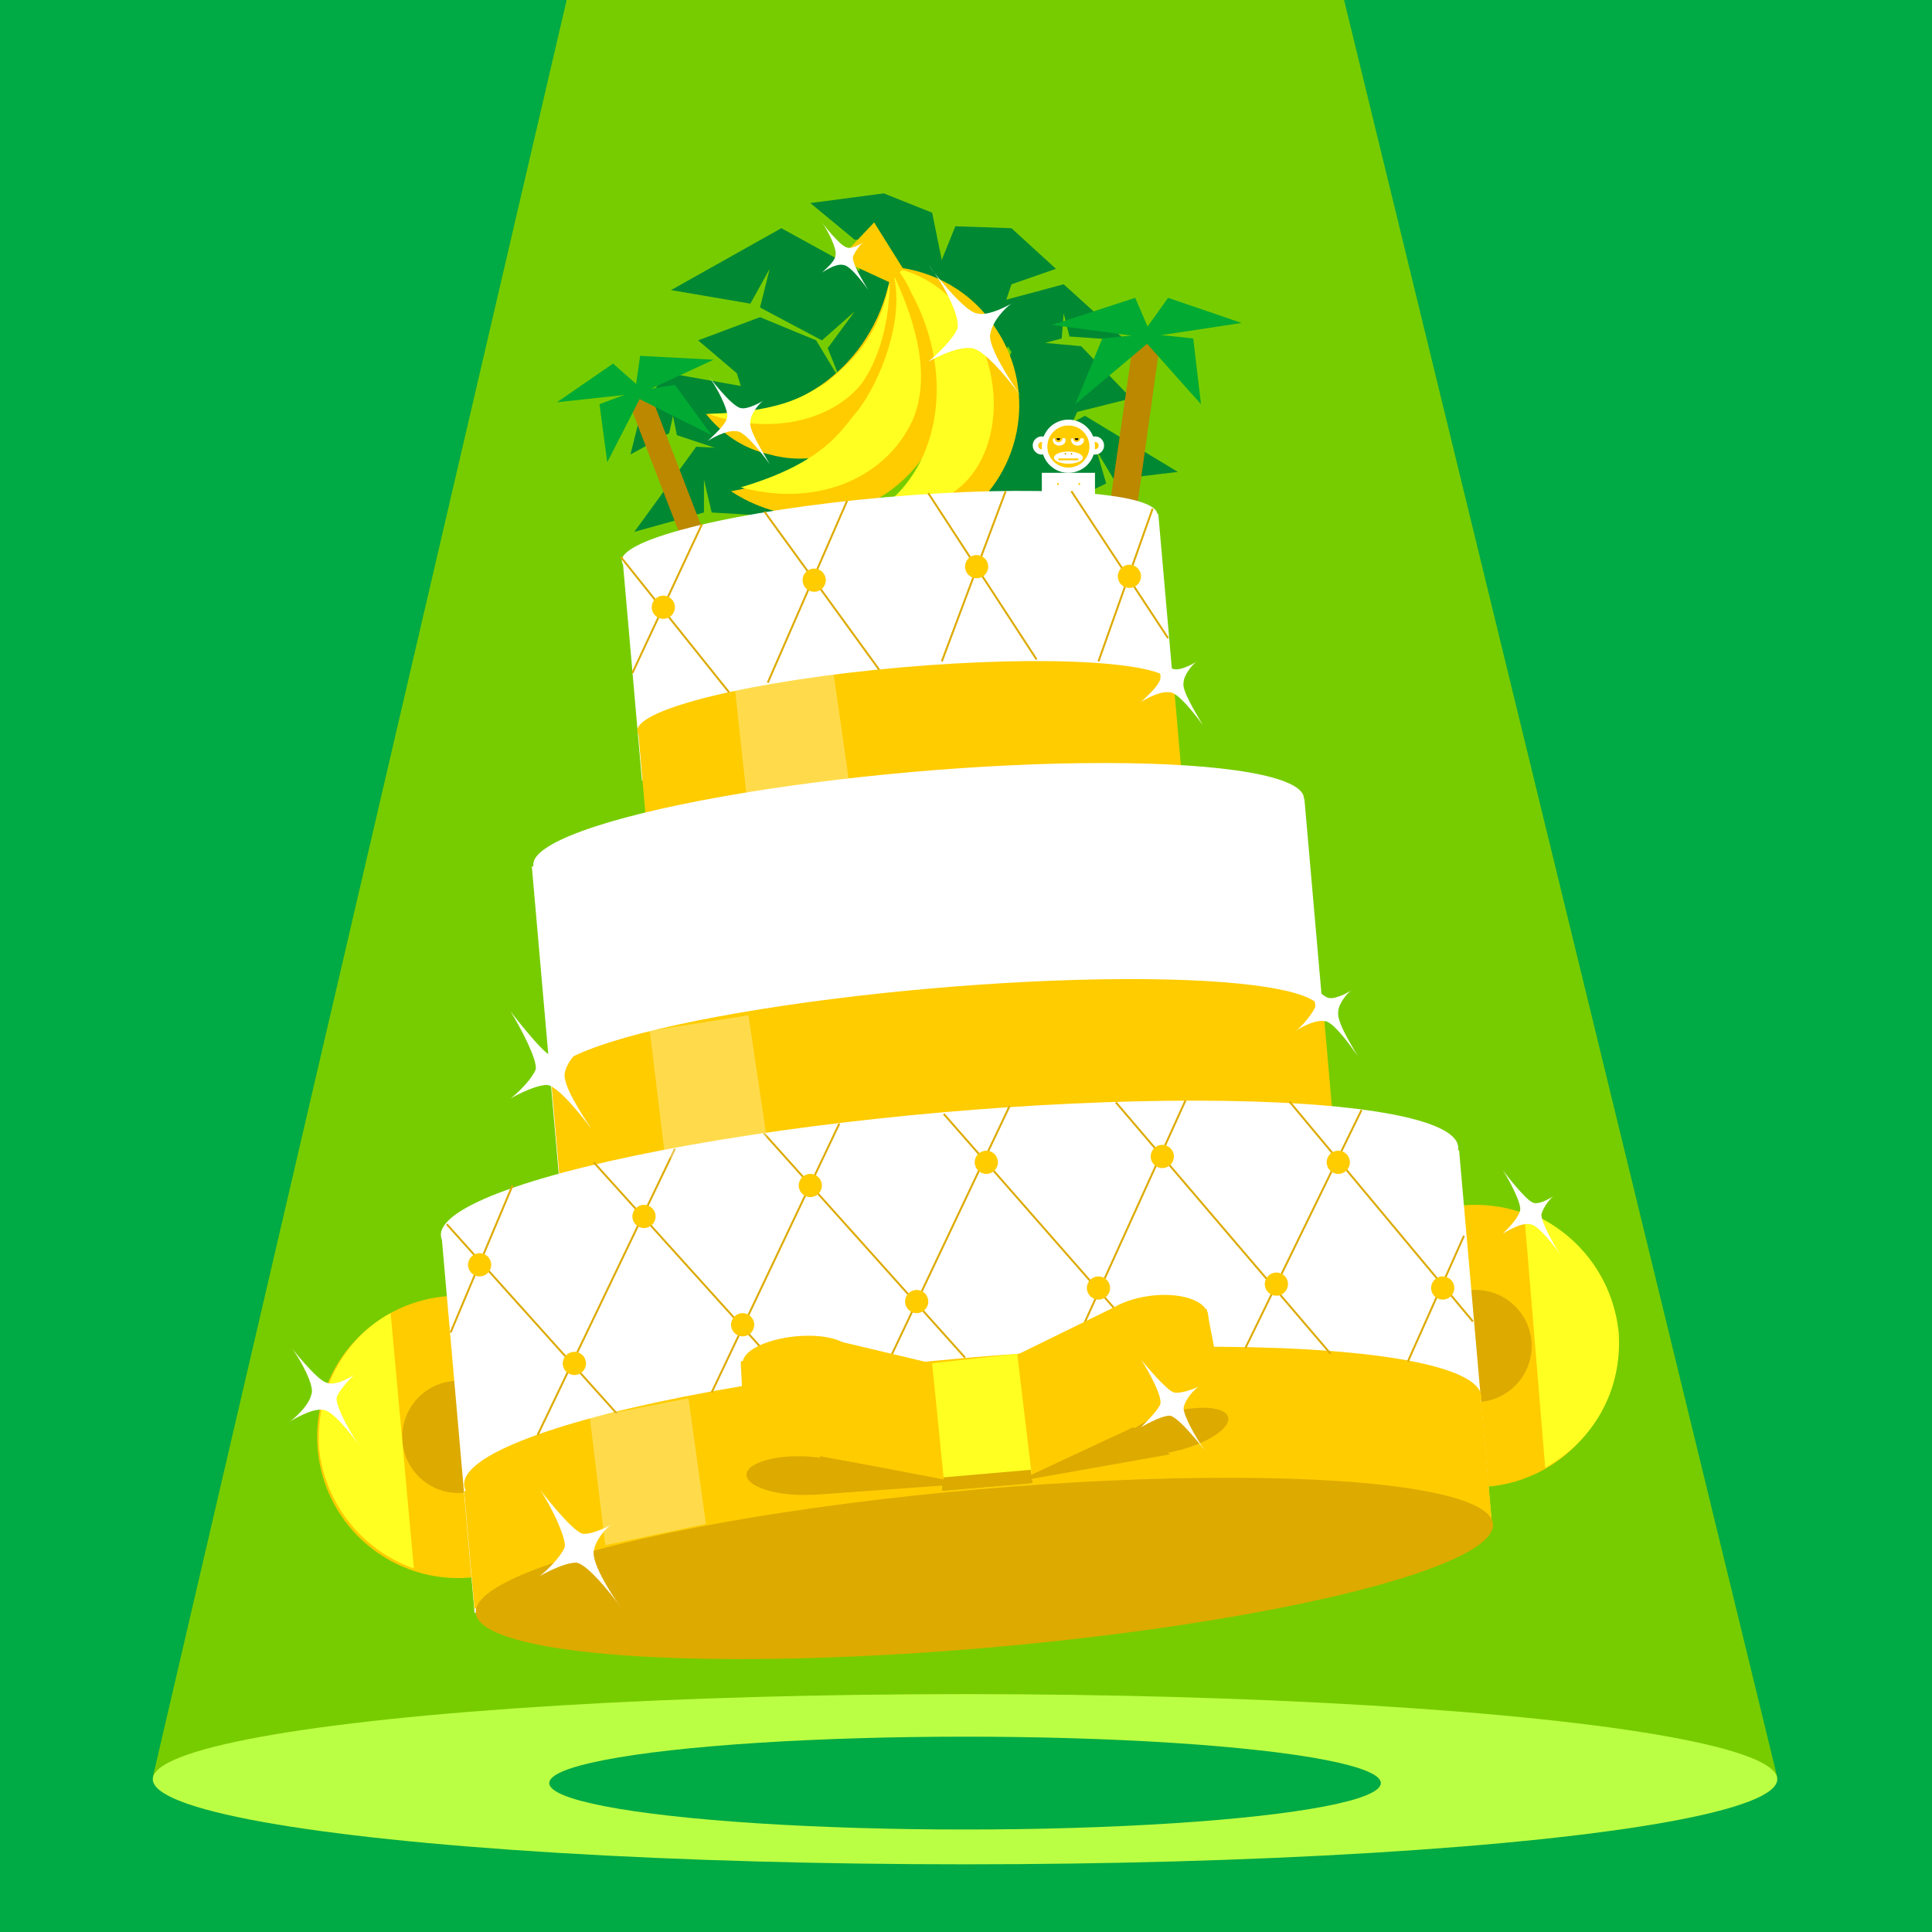 <svg xmlns="http://www.w3.org/2000/svg" xmlns:xlink="http://www.w3.org/1999/xlink" width="999" height="999"><style>.B{fill:#fc0}.C{fill:#fff}.D{fill-rule:evenodd}</style><path fill="#0a4" d="M0 0h999v999H0z"/><path d="M293 0h402l224 919H79L293 0Z" fill="#7c0"/><ellipse cx="499" cy="920" rx="420" ry="44" fill="#bf4"/><g><path d="M0-30V0v-30z" id="a"/><animateMotion dur="8s" repeatCount="indefinite" keyPoints="0;.50;1;.50;0" keyTimes="0;.25;.50;.75;1" keySplines="0.5 0 0.5 1; 0.5 0 0.5 1; 0.5 0 0.5 1; 0.5 0 0.5 1" calcMode="spline"><mpath href="#a"/></animateMotion><g fill="#083"><path d="m350 225 42 14 10-20-11-18-45-8-13 14-7 28 20-11 2-9 2 10zm94-95 3 60 30 3 17-24-12-59-25-10-38 5 23 19 14-1-12 7z"/><path d="m495 211 8 35 18-1 8-16-14-34-15-3-22 7 16 9 7-2-6 5zm-100 20-21 19 36-4 32-37-20-33-29-12-32 12 20 17 5 16c4 9 9 22 9 22z"/><path d="m522 178-13 20-27-8-7-26 19-47 29 1 23 21-23 8-7 21 6 10zm31 71-17 22-30-11-6-31 26-53 33 3 26 27-28 7-11 24 7 12z"/><path d="m550 147 32 29-29-2-3-12-1 13-26 7-8-13 5 15-17 20-7-3 13-43 41-11zm11 68 48 29-33 4-9-15 5 17-27 13-14-14 11 17-10 29-9-2-3-56 41-22zm-201 16-32 44 36-10v-17l4 17 34 2 7-18-2 20 26 22 8-6-27-51-54-3zm44-113-57 32 41 7 10-18-5 20 32 17 17-15-14 19 14 35 11-2 2-67-51-28zm75 91-32 14 23 7 6-10-3 11 19 12 9-8-7 10 8 21 6-1 1-37-30-19z"/></g><g class="B D"><path d="M365 214c43 5 83-22 94-65 1-4 2-7 3-11 11 15 15 34 10 53-8 33-42 53-74 44-14-3-25-11-33-21z"/><path d="M378 254c49-8 86-52 85-103 0-5-1-9-1-13 17 13 28 33 28 56 1 39-30 72-69 73-16 0-31-5-43-13z"/></g><path d="M472 217c11-26-2-58-10-75 6 23-7 56-19 71-8 9-16 26-60 39 41 11 76-6 89-35zm-27-18c7-9 15-28 15-53-6 30-21 42-33 52-9 5-20 15-61 16 35 12 65 2 79-15z" fill="#ff2"/><g class="D"><path d="M451 280c38-32 46-89 18-132-2-3-4-6-7-10 21 2 41 13 53 32 22 33 13 77-20 99-14 9-29 12-44 11z" class="B"/><path d="M459 260c28-23 34-69 12-109-2-5-5-9-7-12 19 4 37 20 45 43 12 33 1 68-25 77-8 3-17 3-25 1z" fill="#ff2"/></g><path d="m586 177 14-1-12 86-14-2 12-83z" fill="#b80"/><g fill="#0a3"><path d="m570 175 30-3-44 37 14-34z"/><path d="m617 175-29-3 33 37-4-34z"/><path d="m587 154 9 21-52-7 43-14z"/><path d="m604 154-15 21 53-8-38-13z"/></g><path fill="#b80" d="m336 203-11.6 3.071 27.01 69.968 11.6-3.071z"/><g fill="#0a3"><path d="m349 199-25 4 44 22-19-26z"/><path d="m310 209 24-9-20 39-4-30z"/><path d="m331 184-3 21 41-19-38-2z"/><path d="m317 188 17 15-46 5 29-20z"/></g><path d="M566.19 244.48h-27.48v10.99h27.48v-10.99z" class="C"/><g class="B"><use xlink:href="#B"/><use xlink:href="#B" x="10.99"/></g><use xlink:href="#C" class="C"/><path d="M538.73 232.32a1.89 1.89 0 1 0 0-3.79 1.89 1.89 0 1 0 0 3.79z" class="B"/><use xlink:href="#C" x="27.48" class="C"/><path d="M566.17 232.32a1.895 1.895 0 0 0 0-3.79 1.89 1.89 0 1 0 0 3.79z" class="B"/><path d="M552.45 244.48a13.74 13.74 0 0 0 0-27.48 13.74 13.74 0 1 0 0 27.48z" class="C"/><path d="M552.45 241.78a10.88 10.88 0 1 0 0-21.76 10.88 10.88 0 1 0 0 21.76z" class="B"/><g class="C"><use xlink:href="#D"/><use xlink:href="#D" x="9.46"/></g><path d="M547.32 228.68a1.965 1.965 0 1 0-1.97-1.97 1.97 1.97 0 0 0 1.97 1.97zm9.39-.14a1.895 1.895 0 1 0-1.9-1.9 1.9 1.9 0 0 0 1.9 1.9z" class="B"/><use xlink:href="#E"/><use xlink:href="#E" x="9.46"/><path d="M560.49 223.8h-16.08v2.84h16.08v-2.84z" class="B"/><path d="M552.45 239.77c4.12 0 7.46-1.41 7.46-3.14 0-1.74-3.34-3.14-7.46-3.14s-7.46 1.4-7.46 3.14c0 1.73 3.34 3.14 7.46 3.14z" class="C"/><g fill="#caa000"><use xlink:href="#F"/><use xlink:href="#F" x="-3.14"/></g><path d="M557.65 237.05h-10.4v.95h10.4v-.95z" class="B"/><g class="C"><path d="m322 290 276.942-24.229 9.936 113.566-276.942 24.229z"/><ellipse cx="460" cy="278" rx="139" ry="21" transform="rotate(355 460 278)"/></g><g class="B"><ellipse cx="468" cy="366" rx="139" ry="21" transform="rotate(355 468 366)"/><path d="m330 378 276.942-24.229 4.794 54.791-276.942 24.229z"/><circle cx="237" cy="743" transform="rotate(355 237 743)" r="73"/><circle cx="763" cy="696" transform="rotate(175 763 696)" r="73"/></g><g fill="#da0"><circle transform="scale(1 -1) rotate(5.064 8519.427 2308.205)" r="29"/><circle transform="matrix(-.996 .088 .088 .996 763 696)" r="29"/></g><path d="m228.481 640.757 525.991-46.018 16.908 193.262-525.991 46.018z" class="C"/><path d="M202 679c-24 13-39 40-37 70 3 29 23 53 49 62l-12-132zm597 80c25-14 40-40 38-70-3-29-22-53-49-63l11 133z" fill="#ff2" class="D"/><g class="C"><path d="m275 448 399.474-34.949 14.206 162.38-399.474 34.949z"/><ellipse cx="475" cy="430" rx="200" ry="31" transform="rotate(355 475 430)"/></g><g class="B"><ellipse cx="484" cy="540" rx="200" ry="29" transform="rotate(355 484 540)"/><path d="m285 559 399.474-34.949 5.055 57.779-399.474 34.949z"/></g><ellipse cx="491" cy="616" rx="264" ry="41" transform="rotate(355 491 616)" class="C"/><g class="B"><ellipse cx="503" cy="745" rx="264" ry="43" transform="rotate(355 503 745)"/><path d="m240 771 525.991-46.018 5.317 60.768-525.991 46.018z"/></g><ellipse cx="509" cy="811" rx="264" ry="41" transform="rotate(355 509 811)" fill="#da0"/><path d="m434 134 18-19 15 24-7 7-26-12z" class="B"/><path d="m233 689 32-76m-32 76 32-76m13 129 71-148m-71 148 71-148m19 126 66-139m-66 139 66-139m24 126 64-135m-64 135 64-135m32 127 59-130m-59 130 59-130m31 128 60-123m-60 123 60-123m24 130 29-65m-29 65 29-65m4.616 44.32-94.797-113.655m94.797 113.655-94.797-113.655M688 700 577 570m111 130L577 570m18 128L488 576m107 122L488 576m11 126L395 586m104 116L395 586m14 128L307 601m102 113L307 601m12 130-88-98m88 98-88-98" stroke="#da0"/><g class="B"><circle cx="384" cy="685" r="6"/><circle cx="419" cy="613" r="6"/><circle cx="510" cy="601" r="6"/><circle cx="601" cy="598" r="6"/><circle cx="692" cy="601" r="6"/><circle cx="474" cy="673" r="6"/><circle cx="568" cy="666" r="6"/><circle cx="660" cy="664" r="6"/><circle cx="746" cy="666" r="6"/><circle cx="297" cy="705" r="6"/><circle cx="333" cy="629" r="6"/><circle cx="248" cy="654" r="6"/></g><path d="m327 348 36-77m-36 77 36-77m34 82 41-94m-41 94 41-94m49 83 33-88m-33 88 33-88m48 88 28-79m-28 79 28-79m-219 95-56-70m56 70-56-70m133.595 58.294-59.323-81.742m59.323 81.742-59.323-81.742M536 341l-56-86m56 86-56-86m124 75-50-76m50 76-50-76" stroke="#da0"/><g class="B"><circle cx="343" cy="314" r="6"/><circle cx="421" cy="300" r="6"/><circle cx="505" cy="293" r="6"/><circle cx="584" cy="298" r="6"/></g><path d="m336 533 51-8 10 67-53 7-8-66zm-31 200 51-10 9 65-52 11-8-66zm75-377 51-8 8 56-53 7-6-55z" fill-opacity=".3" class="C"/><path d="m481 705 45-5 8 67-47 4-6-66z" fill="#ff2"/><path d="m487 764 46-4 1 7-47 4v-7z" fill="#da0"/><g class="B"><path d="m624 677-48 2 10 57 49-2-11-57z"/><ellipse cx="596" cy="684" rx="29" ry="14" transform="rotate(352 596 684)"/></g><g fill="#da0"><ellipse cx="608" cy="740" rx="28" ry="10" transform="rotate(345 608 740)"/><path d="m605 752-79 14 60-28 19 14z"/></g><g class="B"><path d="m576 676-49 24 7 62 53-26-11-60zm-193 28 40-11 3 61-40 9-3-59z"/><ellipse rx="28" ry="11" transform="matrix(-.995 .104 .107 .994 412 702)"/></g><g fill="#da0"><ellipse rx="28" ry="10" transform="matrix(-1 -.016 -.004 1 414 763)"/><path d="m420 773 83-6-79-14-4 20z"/></g><path d="m423 691 59 14 6 60-63-12-2-62z" class="B"/><g><animate attributeName="opacity" values="0;1;0" dur="1s" repeatCount="indefinite"/><g class="C"><path d="M436 137c4 0 13 13 13 13-3-5-8-13-8-17 1-3 4-7 6-8 0 0-6 4-9 3-4-1-13-13-13-13 3 4 8 14 7 17 0 3-5 7-7 9 0 0 7-5 11-4zM283 561c7 1 23 23 23 23-6-9-15-23-14-29s7-12 10-14c0 0-11 6-17 5-5-2-21-23-21-23 5 8 14 25 13 30-2 5-9 12-13 15 0 0 12-7 19-7zm15 247c7 1 23 23 23 23-6-8-15-23-14-29s7-13 10-14c0 0-11 6-16 5-6-2-22-23-22-23 5 7 14 25 13 30-2 5-9 12-13 15 0 0 12-7 19-7zm493-175c5 0 16 16 16 16-4-6-10-17-10-21 1-4 5-9 7-10 0 0-7 5-11 4s-16-17-16-17c4 6 10 18 9 21-1 4-6 9-9 12 0 0 9-6 14-5z"/><use xlink:href="#A"/></g></g><g><animate attributeName="opacity" values="1;0;1" dur="1s" repeatCount="indefinite"/><g class="C"><path d="M605 732c5 1 18 18 18 18-5-7-11-18-11-22 1-5 6-10 8-11 0 0-9 4-13 3s-17-17-17-17c4 6 11 19 10 23-1 3-7 9-10 12 0 0 10-6 15-6zm80-204c5 0 17 18 17 18-4-7-11-18-10-23 0-4 5-10 7-11 0 0-8 5-12 4-5-1-17-17-17-17 4 5 11 18 10 22-2 4-7 10-10 12 0 0 9-6 15-5zM167 729c6 0 20 20 20 20-6-8-13-21-13-26 1-4 7-10 9-12 0 0-9 6-14 4-5-1-19-19-19-19 5 6 13 21 11 25-1 5-7 11-11 14 0 0 11-7 17-6z"/><use xlink:href="#A" x="-224" y="-135"/><path d="M502 180c8 0 26 25 26 25-7-10-17-26-16-32 1-7 8-14 11-16 0 0-12 7-18 5-7-1-25-25-25-25 7 8 17 27 15 33-2 5-10 13-15 17 0 0 14-8 22-7z"/></g></g></g><ellipse cx="499" cy="922" rx="215" ry="24" fill="#0a4"><animate values="230;250;230" keyTimes="0;.50;1" dur="4s" attributeName="rx" fill="freeze" keySplines="0.5 0 0.5 1; 0.5 0 0.5 1" calcMode="spline" repeatCount="indefinite"/></ellipse><defs><path id="A" d="M605 358c5 0 17 17 17 17-4-7-11-18-10-22 0-4 5-10 7-11 0 0-8 5-12 4-5-1-17-17-17-17 4 5 11 18 10 22s-7 9-10 12c0 0 9-6 15-5z"/><path id="B" d="M547.06 250.81c.28 0 .5-.22.5-.5a.5.5 0 0 0-.5-.5.51.51 0 0 0-.5.5.5.5 0 0 0 .5.5z"/><path id="C" d="M538.71 235.06c2.6 0 4.71-2.11 4.71-4.71 0-2.61-2.11-4.71-4.71-4.71s-4.71 2.1-4.71 4.71c0 2.6 2.11 4.71 4.71 4.71z"/><path id="D" d="M547.72 230.43c1.83 0 3.31-1.27 3.31-2.84s-1.48-2.84-3.31-2.84-3.31 1.27-3.31 2.84 1.48 2.84 3.31 2.84z"/><path id="E" d="M547.25 227.59a.94.94 0 1 0 0-1.89.94.94 0 0 0-.95.94c0 .53.42.95.95.95z"/><path id="F" d="M554.02 235.06c.22 0 .39-.18.39-.4a.39.39 0 0 0-.78 0c0 .22.17.4.39.4z"/></defs></svg>